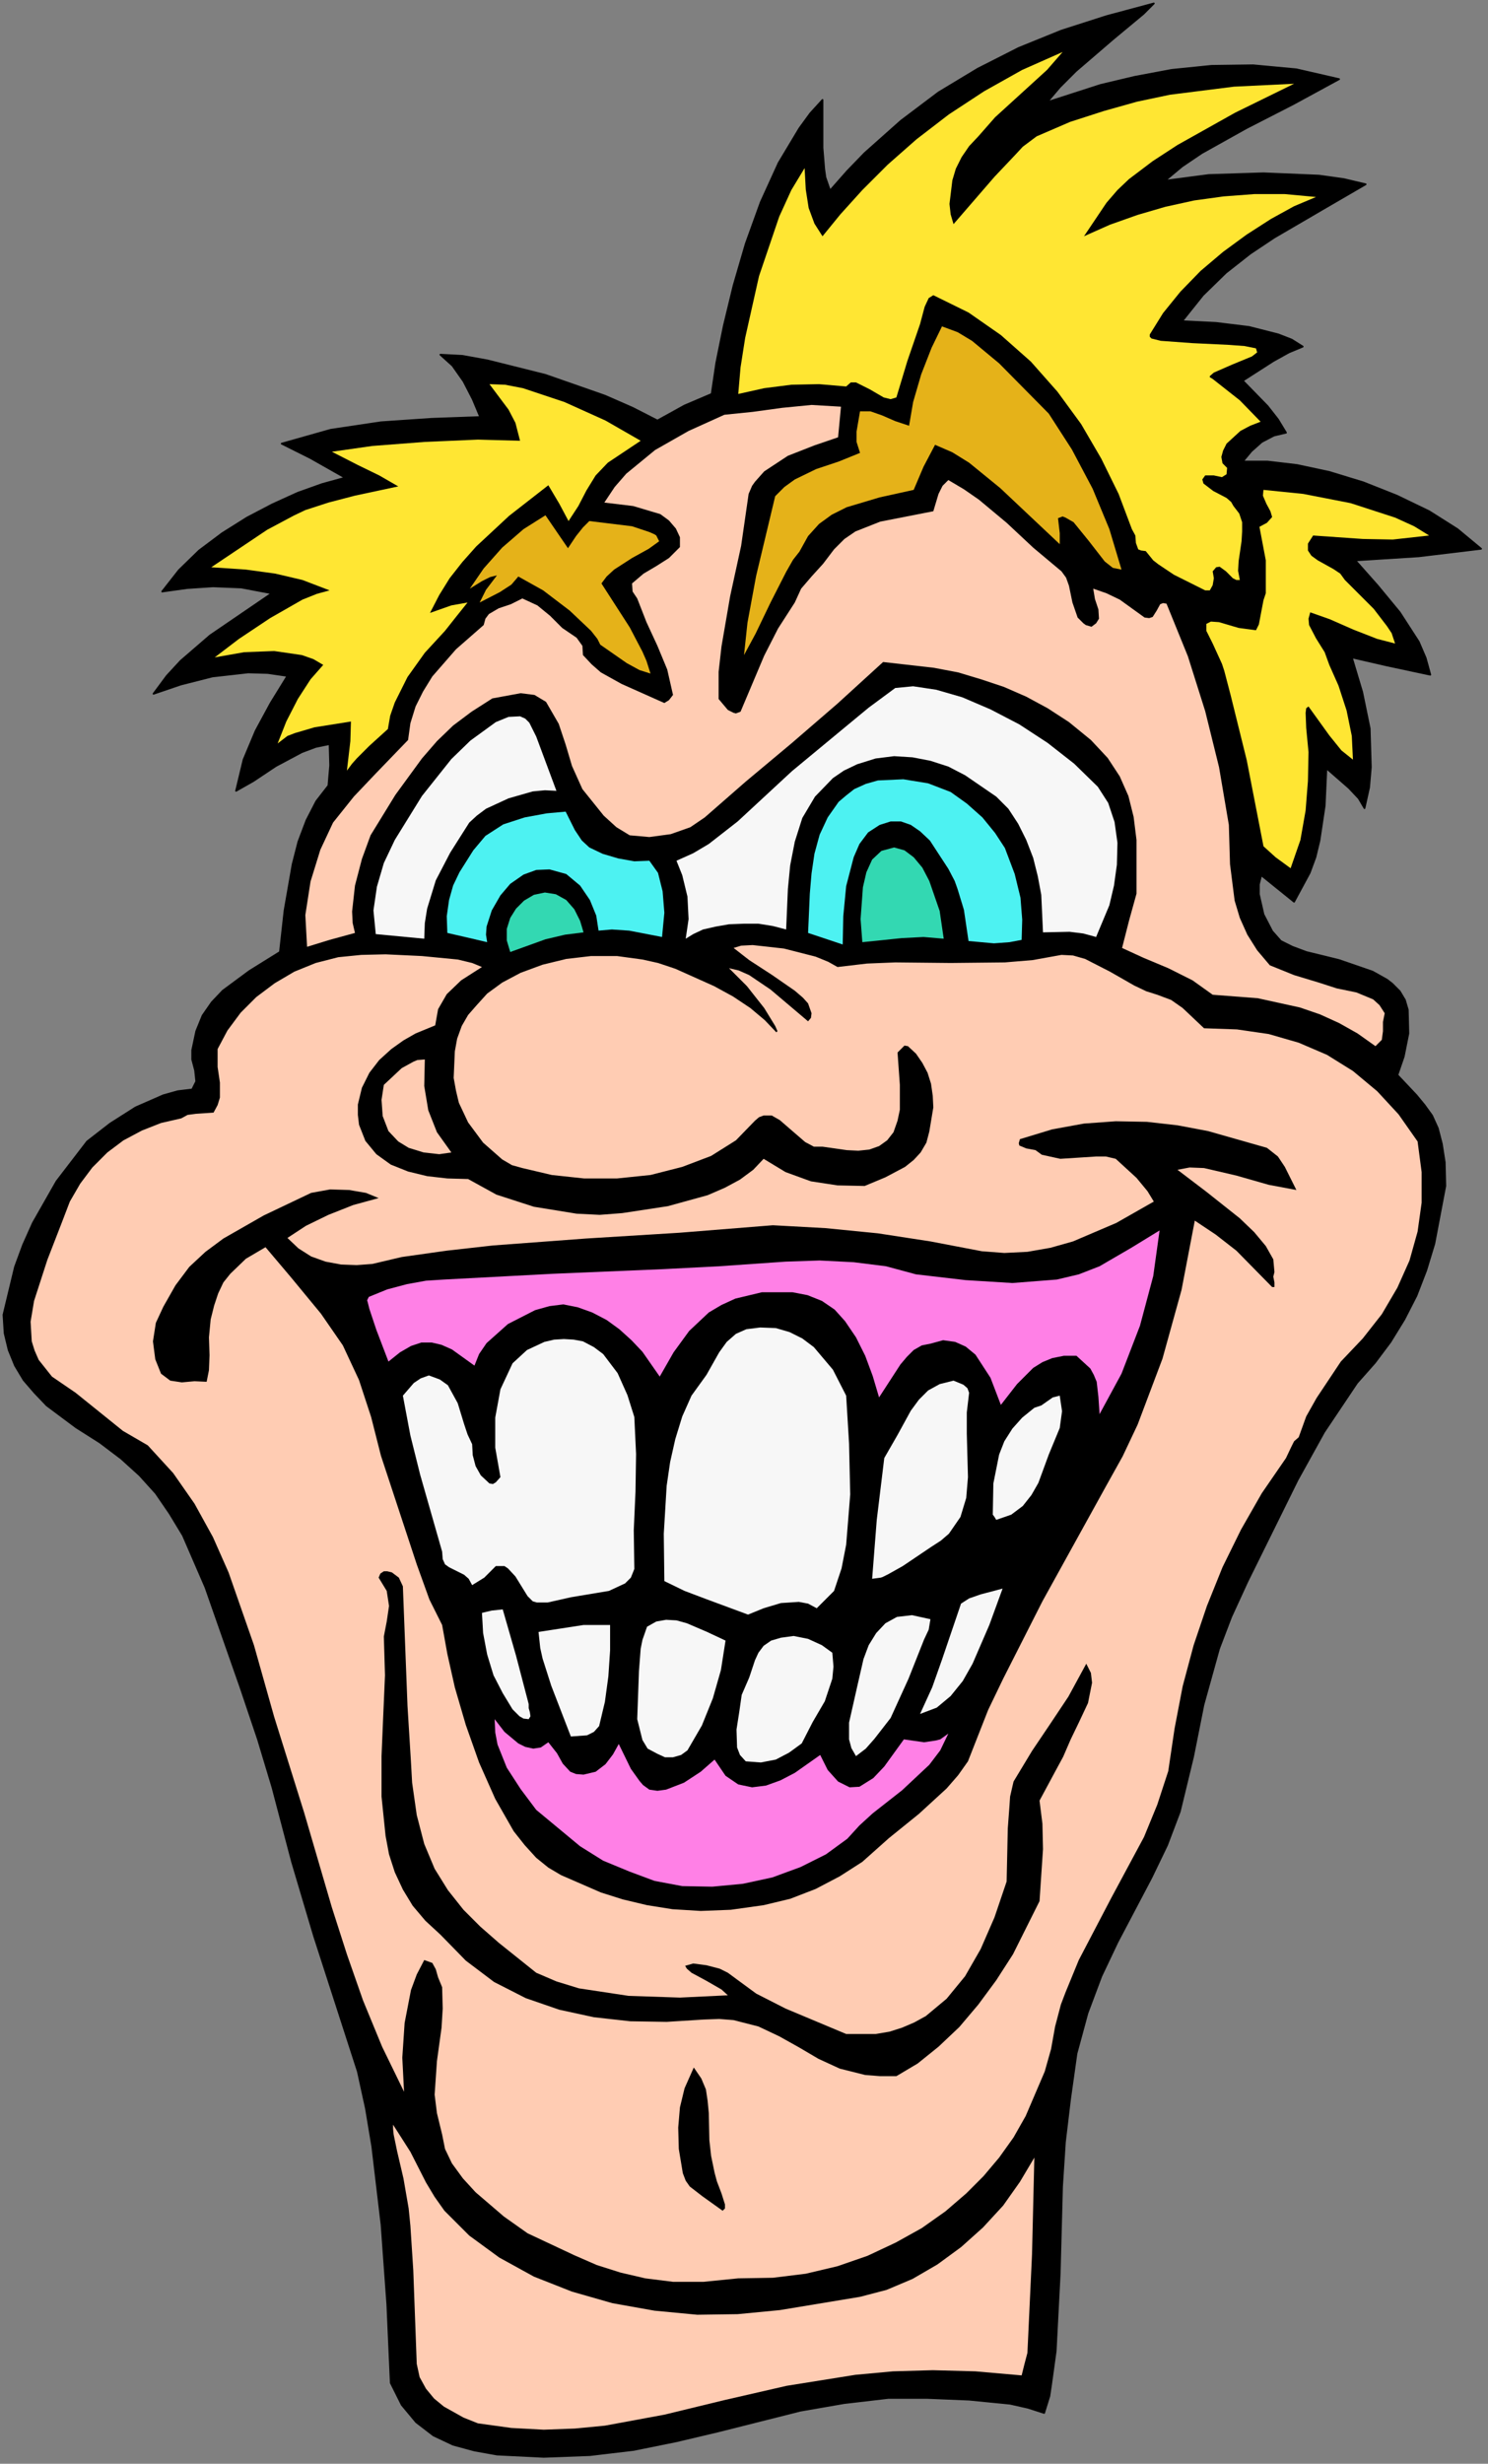 <?xml version="1.0" encoding="UTF-8" standalone="no"?>
<svg
   xmlns:dc="http://purl.org/dc/elements/1.1/"
   xmlns:cc="http://creativecommons.org/ns#"
   xmlns:rdf="http://www.w3.org/1999/02/22-rdf-syntax-ns#"
   xmlns:svg="http://www.w3.org/2000/svg"
   xmlns="http://www.w3.org/2000/svg"
   xmlns:sodipodi="http://sodipodi.sourceforge.net/DTD/sodipodi-0.dtd"
   xmlns:inkscape="http://www.inkscape.org/namespaces/inkscape"
   version="1.0"
   width="45.455mm"
   height="75.212mm"
   id="svg72"
   sodipodi:docname="CS002303.WMF">
  <rect width="100%" height="100%" fill="#808080" stroke="none"/>
  <sodipodi:namedview
     pagecolor="#ffffff"
     bordercolor="#666666"
     borderopacity="1"
     objecttolerance="10"
     gridtolerance="10"
     guidetolerance="10"
     inkscape:pageopacity="0"
     inkscape:pageshadow="2"
     inkscape:window-width="640"
     inkscape:window-height="480"
     id="namedview74" />
  <defs
     id="defs6">
    <clipPath
       clipPathUnits="userSpaceOnUse"
       id="clipWmfPath1">
      <path
         d="M 0,0 L 171.667,0 L 171.667,284.133 L 0,284.133 z"
         id="path2" />
    </clipPath>
    <pattern
       id="WMFhbasepattern"
       patternUnits="userSpaceOnUse"
       width="6"
       height="6"
       x="0"
       y="0" />
  </defs>
  <path
     style="fill:#000000;fill-rule:nonzero;fill-opacity:1;stroke:none;"
     clip-path="url(#clipWmfPath1)"
     d="  M 133.215,0.4   L 132.015,1.6   L 128.483,4.532   L 124.218,8.198   L 122.353,10.064   L 120.886,11.797   L 127.084,9.798   L 131.016,8.865   L 135.281,8.065   L 139.879,7.598   L 144.677,7.532   L 149.675,7.998   L 154.607,9.131   L 149.342,11.997   L 143.877,14.797   L 138.746,17.663   L 136.48,19.195   L 134.481,20.862   L 139.546,20.195   L 145.877,19.995   L 152.274,20.262   L 155.14,20.662   L 157.672,21.262   L 152.741,24.128   L 147.143,27.394   L 144.344,29.26   L 141.545,31.459   L 138.879,34.059   L 136.48,37.058   L 140.412,37.258   L 144.211,37.724   L 147.609,38.591   L 149.142,39.191   L 150.408,39.991   L 148.809,40.657   L 147.01,41.657   L 143.478,43.923   L 146.343,46.856   L 147.543,48.389   L 148.476,49.922   L 147.076,50.255   L 145.677,50.988   L 144.477,52.054   L 143.478,53.254   L 146.343,53.254   L 149.742,53.654   L 153.474,54.454   L 157.406,55.654   L 161.271,57.187   L 165.003,58.986   L 168.268,61.052   L 171,63.318   L 163.803,64.185   L 156.473,64.652   L 159.072,67.584   L 161.604,70.65   L 163.803,74.049   L 164.603,75.916   L 165.136,77.848   L 160.138,76.782   L 156.073,75.849   L 157.272,79.848   L 158.139,84.047   L 158.272,88.513   L 158.072,90.845   L 157.539,93.245   L 156.872,92.112   L 155.74,90.912   L 153.141,88.646   L 152.941,92.978   L 152.341,96.977   L 151.874,98.91   L 151.208,100.71   L 149.409,104.042   L 147.343,102.376   L 145.61,100.976   L 145.344,102.043   L 145.344,103.176   L 145.877,105.509   L 146.876,107.441   L 147.876,108.575   L 149.209,109.241   L 150.808,109.841   L 154.607,110.774   L 158.472,112.107   L 160.138,113.04   L 160.738,113.507   L 161.604,114.373   L 162.204,115.373   L 162.537,116.506   L 162.604,119.239   L 162.07,121.905   L 161.337,124.038   L 163.537,126.37   L 164.469,127.503   L 165.336,128.703   L 166.002,130.169   L 166.469,131.969   L 166.802,134.102   L 166.869,136.835   L 165.602,143.5   L 164.669,146.566   L 163.537,149.498   L 162.137,152.231   L 160.538,154.83   L 158.738,157.23   L 156.673,159.563   L 152.874,165.228   L 149.809,170.76   L 144.011,182.491   L 142.145,186.556   L 140.745,190.222   L 138.946,196.687   L 137.747,202.686   L 136.214,209.018   L 134.748,212.883   L 132.948,216.616   L 129.017,224.081   L 127.151,228.013   L 125.551,232.279   L 124.285,236.944   L 123.552,242.143   L 122.952,247.142   L 122.619,252.274   L 122.353,262.272   L 121.886,271.27   L 121.353,275.135   L 121.153,276.468   L 120.553,278.401   L 118.687,277.801   L 116.621,277.335   L 111.89,276.868   L 107.025,276.668   L 102.56,276.668   L 97.429,277.268   L 92.431,278.135   L 82.901,280.534   L 78.103,281.667   L 73.172,282.667   L 68.107,283.267   L 62.776,283.467   L 57.378,283.2   L 54.779,282.734   L 52.313,282.067   L 50.047,281.001   L 48.048,279.468   L 46.382,277.468   L 45.116,274.936   L 44.716,265.871   L 44.05,256.673   L 42.983,247.675   L 42.25,243.276   L 41.317,239.011   L 36.253,223.348   L 33.72,214.816   L 31.454,206.218   L 29.788,200.686   L 27.789,194.754   L 23.724,183.157   L 21.125,177.158   L 19.592,174.626   L 17.993,172.293   L 16.127,170.227   L 13.995,168.294   L 11.529,166.428   L 8.797,164.695   L 5.398,162.162   L 3.998,160.696   L 2.732,159.229   L 1.733,157.563   L 1,155.763   L 0.533,153.831   L 0.4,151.698   L 1.733,146.166   L 2.666,143.633   L 3.799,141.1   L 6.531,136.301   L 10.063,131.702   L 12.728,129.636   L 15.661,127.77   L 18.859,126.37   L 20.525,125.904   L 22.191,125.704   L 22.658,124.771   L 22.525,123.504   L 22.191,122.238   L 22.191,121.172   L 22.658,118.972   L 23.391,117.173   L 24.457,115.64   L 25.723,114.307   L 28.789,112.04   L 32.321,109.841   L 32.854,105.042   L 33.787,99.71   L 34.453,97.111   L 35.386,94.644   L 36.519,92.445   L 37.919,90.645   L 38.119,88.313   L 38.052,85.847   L 36.453,86.18   L 34.853,86.78   L 31.854,88.379   L 29.255,90.112   L 27.256,91.245   L 28.122,87.646   L 29.522,84.314   L 31.255,81.114   L 33.187,77.982   L 30.921,77.648   L 28.656,77.582   L 24.524,78.048   L 20.859,78.981   L 17.726,80.048   L 19.259,77.982   L 20.859,76.249   L 24.257,73.316   L 31.388,68.451   L 27.856,67.784   L 24.59,67.651   L 21.592,67.851   L 18.726,68.251   L 20.659,65.785   L 22.991,63.518   L 25.657,61.519   L 28.522,59.719   L 31.454,58.186   L 34.387,56.853   L 37.186,55.854   L 39.851,55.12   L 35.853,52.854   L 32.521,51.188   L 38.185,49.588   L 43.983,48.722   L 49.847,48.322   L 55.445,48.122   L 54.579,46.056   L 53.513,43.99   L 52.246,42.19   L 50.847,40.924   L 53.379,41.057   L 56.311,41.59   L 62.976,43.257   L 69.84,45.656   L 73.038,47.056   L 75.904,48.522   L 79.036,46.789   L 82.168,45.456   L 82.701,41.857   L 83.568,37.591   L 84.7,32.926   L 86.1,28.127   L 87.833,23.328   L 89.898,18.796   L 92.298,14.797   L 93.564,13.064   L 94.963,11.531   L 94.963,17.063   L 95.163,19.529   L 95.296,20.462   L 95.829,21.995   L 97.829,19.729   L 99.828,17.663   L 104.026,13.93   L 108.358,10.664   L 112.89,7.931   L 117.621,5.532   L 122.552,3.533   L 127.75,1.866   L 133.215,0.4  z "
     id="path8" />
  <path
     style="fill:none;stroke:#000000;stroke-width:0.2px;stroke-linecap:round;stroke-linejoin:round;stroke-miterlimit:4;stroke-dasharray:none;stroke-opacity:1;"
     clip-path="url(#clipWmfPath1)"
     d="  M 133.215,0.4   L 132.015,1.6   L 128.483,4.532   L 124.218,8.198   L 122.353,10.064   L 120.886,11.797   L 127.084,9.798   L 131.016,8.865   L 135.281,8.065   L 139.879,7.598   L 144.677,7.532   L 149.675,7.998   L 154.607,9.131   L 149.342,11.997   L 143.877,14.797   L 138.746,17.663   L 136.48,19.195   L 134.481,20.862   L 139.546,20.195   L 145.877,19.995   L 152.274,20.262   L 155.14,20.662   L 157.672,21.262   L 152.741,24.128   L 147.143,27.394   L 144.344,29.26   L 141.545,31.459   L 138.879,34.059   L 136.48,37.058   L 140.412,37.258   L 144.211,37.724   L 147.609,38.591   L 149.142,39.191   L 150.408,39.991   L 148.809,40.657   L 147.01,41.657   L 143.478,43.923   L 146.343,46.856   L 147.543,48.389   L 148.476,49.922   L 147.076,50.255   L 145.677,50.988   L 144.477,52.054   L 143.478,53.254   L 146.343,53.254   L 149.742,53.654   L 153.474,54.454   L 157.406,55.654   L 161.271,57.187   L 165.003,58.986   L 168.268,61.052   L 171,63.318   L 163.803,64.185   L 156.473,64.652   L 159.072,67.584   L 161.604,70.65   L 163.803,74.049   L 164.603,75.916   L 165.136,77.848   L 160.138,76.782   L 156.073,75.849   L 157.272,79.848   L 158.139,84.047   L 158.272,88.513   L 158.072,90.845   L 157.539,93.245   L 156.872,92.112   L 155.74,90.912   L 153.141,88.646   L 152.941,92.978   L 152.341,96.977   L 151.874,98.91   L 151.208,100.71   L 149.409,104.042   L 147.343,102.376   L 145.61,100.976   L 145.344,102.043   L 145.344,103.176   L 145.877,105.509   L 146.876,107.441   L 147.876,108.575   L 149.209,109.241   L 150.808,109.841   L 154.607,110.774   L 158.472,112.107   L 160.138,113.04   L 160.738,113.507   L 161.604,114.373   L 162.204,115.373   L 162.537,116.506   L 162.604,119.239   L 162.07,121.905   L 161.337,124.038   L 163.537,126.37   L 164.469,127.503   L 165.336,128.703   L 166.002,130.169   L 166.469,131.969   L 166.802,134.102   L 166.869,136.835   L 165.602,143.5   L 164.669,146.566   L 163.537,149.498   L 162.137,152.231   L 160.538,154.83   L 158.738,157.23   L 156.673,159.563   L 152.874,165.228   L 149.809,170.76   L 144.011,182.491   L 142.145,186.556   L 140.745,190.222   L 138.946,196.687   L 137.747,202.686   L 136.214,209.018   L 134.748,212.883   L 132.948,216.616   L 129.017,224.081   L 127.151,228.013   L 125.551,232.279   L 124.285,236.944   L 123.552,242.143   L 122.952,247.142   L 122.619,252.274   L 122.353,262.272   L 121.886,271.27   L 121.353,275.135   L 121.153,276.468   L 120.553,278.401   L 118.687,277.801   L 116.621,277.335   L 111.89,276.868   L 107.025,276.668   L 102.56,276.668   L 97.429,277.268   L 92.431,278.135   L 82.901,280.534   L 78.103,281.667   L 73.172,282.667   L 68.107,283.267   L 62.776,283.467   L 57.378,283.2   L 54.779,282.734   L 52.313,282.067   L 50.047,281.001   L 48.048,279.468   L 46.382,277.468   L 45.116,274.936   L 44.716,265.871   L 44.05,256.673   L 42.983,247.675   L 42.25,243.276   L 41.317,239.011   L 36.253,223.348   L 33.72,214.816   L 31.454,206.218   L 29.788,200.686   L 27.789,194.754   L 23.724,183.157   L 21.125,177.158   L 19.592,174.626   L 17.993,172.293   L 16.127,170.227   L 13.995,168.294   L 11.529,166.428   L 8.797,164.695   L 5.398,162.162   L 3.998,160.696   L 2.732,159.229   L 1.733,157.563   L 1,155.763   L 0.533,153.831   L 0.4,151.698   L 1.733,146.166   L 2.666,143.633   L 3.799,141.1   L 6.531,136.301   L 10.063,131.702   L 12.728,129.636   L 15.661,127.77   L 18.859,126.37   L 20.525,125.904   L 22.191,125.704   L 22.658,124.771   L 22.525,123.504   L 22.191,122.238   L 22.191,121.172   L 22.658,118.972   L 23.391,117.173   L 24.457,115.64   L 25.723,114.307   L 28.789,112.04   L 32.321,109.841   L 32.854,105.042   L 33.787,99.71   L 34.453,97.111   L 35.386,94.644   L 36.519,92.445   L 37.919,90.645   L 38.119,88.313   L 38.052,85.847   L 36.453,86.18   L 34.853,86.78   L 31.854,88.379   L 29.255,90.112   L 27.256,91.245   L 28.122,87.646   L 29.522,84.314   L 31.255,81.114   L 33.187,77.982   L 30.921,77.648   L 28.656,77.582   L 24.524,78.048   L 20.859,78.981   L 17.726,80.048   L 19.259,77.982   L 20.859,76.249   L 24.257,73.316   L 31.388,68.451   L 27.856,67.784   L 24.59,67.651   L 21.592,67.851   L 18.726,68.251   L 20.659,65.785   L 22.991,63.518   L 25.657,61.519   L 28.522,59.719   L 31.454,58.186   L 34.387,56.853   L 37.186,55.854   L 39.851,55.12   L 35.853,52.854   L 32.521,51.188   L 38.185,49.588   L 43.983,48.722   L 49.847,48.322   L 55.445,48.122   L 54.579,46.056   L 53.513,43.99   L 52.246,42.19   L 50.847,40.924   L 53.379,41.057   L 56.311,41.59   L 62.976,43.257   L 69.84,45.656   L 73.038,47.056   L 75.904,48.522   L 79.036,46.789   L 82.168,45.456   L 82.701,41.857   L 83.568,37.591   L 84.7,32.926   L 86.1,28.127   L 87.833,23.328   L 89.898,18.796   L 92.298,14.797   L 93.564,13.064   L 94.963,11.531   L 94.963,17.063   L 95.163,19.529   L 95.296,20.462   L 95.829,21.995   L 97.829,19.729   L 99.828,17.663   L 104.026,13.93   L 108.358,10.664   L 112.89,7.931   L 117.621,5.532   L 122.552,3.533   L 127.75,1.866   L 133.215,0.4  z "
     id="path10" />
  <path
     style="fill:#ffe633;fill-rule:nonzero;fill-opacity:1;stroke:none;"
     clip-path="url(#clipWmfPath1)"
     d="  M 112.956,15.73   L 111.89,16.863   L 111.024,18.129   L 110.357,19.462   L 109.957,20.795   L 109.624,23.528   L 109.757,24.728   L 110.091,25.861   L 114.822,20.395   L 117.221,17.862   L 118.087,16.929   L 119.687,15.73   L 123.552,14.063   L 127.484,12.797   L 131.282,11.731   L 135.081,10.931   L 142.478,9.998   L 149.409,9.664   L 142.611,12.997   L 135.947,16.729   L 133.082,18.596   L 130.349,20.662   L 129.017,21.928   L 127.75,23.395   L 125.151,27.26   L 128.15,25.927   L 131.349,24.794   L 134.548,23.861   L 137.88,23.128   L 141.278,22.661   L 144.81,22.395   L 148.342,22.395   L 151.941,22.728   L 149.409,23.794   L 146.743,25.261   L 143.944,27.06   L 141.212,29.06   L 138.613,31.259   L 136.28,33.659   L 134.281,36.125   L 132.748,38.591   L 132.748,38.858   L 132.948,39.058   L 134.015,39.324   L 137.68,39.591   L 141.878,39.791   L 143.678,39.924   L 145.01,40.191   L 145.144,40.657   L 144.544,41.124   L 142.278,42.057   L 140.146,42.99   L 139.679,43.39   L 139.679,43.523   L 140.012,43.723   L 143.144,46.189   L 145.543,48.655   L 144.344,49.122   L 143.211,49.722   L 141.612,51.188   L 141.212,51.988   L 141.012,52.721   L 141.145,53.454   L 141.678,53.987   L 141.612,54.72   L 141.079,55.054   L 140.146,54.854   L 139.146,54.854   L 138.813,55.32   L 138.946,55.787   L 140.079,56.653   L 141.612,57.453   L 142.145,57.92   L 142.411,58.386   L 143.078,59.253   L 143.411,60.253   L 143.411,61.319   L 143.344,62.452   L 143.011,64.718   L 142.945,65.851   L 143.144,66.918   L 142.745,66.918   L 142.345,66.718   L 141.545,65.918   L 140.812,65.385   L 140.412,65.451   L 140.012,65.918   L 140.146,66.718   L 140.012,67.517   L 139.679,68.117   L 139.146,68.117   L 135.547,66.318   L 133.748,65.118   L 133.148,64.652   L 132.282,63.585   L 131.749,63.518   L 131.416,63.385   L 131.149,62.652   L 131.082,61.786   L 130.683,61.052   L 129.15,56.987   L 127.151,52.921   L 124.818,48.922   L 122.086,45.189   L 119.02,41.724   L 115.555,38.658   L 111.823,36.058   L 107.758,34.059   L 107.225,34.392   L 106.759,35.392   L 106.225,37.391   L 104.759,41.657   L 103.493,45.856   L 102.827,46.056   L 102.027,45.856   L 100.428,44.923   L 98.828,44.123   L 98.229,44.123   L 97.695,44.59   L 94.563,44.323   L 91.365,44.39   L 88.232,44.789   L 85.234,45.456   L 85.5,42.39   L 86.033,38.991   L 87.633,31.859   L 89.965,24.994   L 91.365,21.928   L 92.897,19.395   L 93.031,21.862   L 93.364,23.994   L 94.03,25.794   L 94.963,27.26   L 97.029,24.728   L 99.561,21.928   L 102.494,18.996   L 105.826,16.063   L 109.557,13.197   L 113.623,10.531   L 118.021,8.065   L 122.686,5.999   L 120.886,8.065   L 117.888,10.797   L 114.889,13.53   L 112.956,15.73  z "
     id="path12" />
  <path
     style="fill:#e5b219;fill-rule:nonzero;fill-opacity:1;stroke:none;"
     clip-path="url(#clipWmfPath1)"
     d="  M 121.086,47.722   L 123.752,51.855   L 126.151,56.387   L 128.084,61.052   L 129.483,65.718   L 128.483,65.518   L 127.55,64.785   L 125.685,62.385   L 123.952,60.253   L 123.019,59.719   L 122.686,59.586   L 122.153,59.786   L 122.353,61.519   L 122.353,62.785   L 118.954,59.586   L 115.489,56.32   L 111.89,53.387   L 109.957,52.188   L 107.958,51.321   L 106.625,53.854   L 105.492,56.52   L 101.561,57.387   L 97.762,58.52   L 96.029,59.386   L 94.563,60.452   L 93.297,61.852   L 92.298,63.652   L 91.564,64.585   L 90.765,65.985   L 88.965,69.517   L 87.233,73.116   L 85.9,75.582   L 86.3,71.85   L 87.299,66.451   L 89.499,57.253   L 90.565,56.187   L 91.764,55.32   L 94.23,54.121   L 96.829,53.254   L 99.295,52.254   L 98.895,50.988   L 98.895,49.788   L 99.295,47.456   L 100.494,47.456   L 101.827,47.922   L 103.36,48.589   L 104.959,49.122   L 105.426,46.389   L 106.359,43.19   L 107.558,40.124   L 108.758,37.658   L 110.557,38.324   L 112.223,39.324   L 115.355,41.923   L 121.086,47.722  z "
     id="path14" />
  <path
     style="fill:#ffe633;fill-rule:nonzero;fill-opacity:1;stroke:none;"
     clip-path="url(#clipWmfPath1)"
     d="  M 73.971,50.855   L 70.173,53.387   L 68.773,54.854   L 67.707,56.587   L 66.774,58.386   L 65.641,60.119   L 64.575,58.12   L 63.309,55.987   L 58.777,59.519   L 54.979,63.052   L 53.379,64.851   L 51.913,66.718   L 50.714,68.651   L 49.647,70.717   L 52.113,69.85   L 53.979,69.517   L 52.646,71.183   L 51.38,72.783   L 49.048,75.316   L 47.048,78.115   L 45.582,81.048   L 45.049,82.581   L 44.783,84.114   L 42.65,86.046   L 41.184,87.513   L 40.651,88.113   L 40.051,88.912   L 40.451,85.513   L 40.518,83.247   L 36.319,83.914   L 34.053,84.58   L 33.187,84.913   L 32.054,85.78   L 33.054,83.247   L 34.387,80.648   L 35.853,78.382   L 37.319,76.715   L 36.186,76.049   L 34.853,75.582   L 31.654,75.116   L 28.189,75.249   L 24.79,75.849   L 27.589,73.716   L 31.188,71.317   L 34.92,69.184   L 36.586,68.517   L 38.052,68.117   L 34.92,66.918   L 31.788,66.184   L 28.389,65.718   L 24.391,65.451   L 30.855,61.119   L 33.987,59.453   L 35.253,58.853   L 37.919,57.986   L 40.984,57.187   L 45.982,56.12   L 43.783,54.854   L 41.317,53.654   L 38.318,52.121   L 42.983,51.455   L 49.048,50.988   L 55.179,50.721   L 60.043,50.855   L 59.51,48.789   L 58.711,47.256   L 56.511,44.323   L 58.311,44.39   L 60.377,44.789   L 65.175,46.389   L 69.906,48.522   L 73.971,50.855  z "
     id="path16" />
  <path
     style="fill:#ffccb3;fill-rule:nonzero;fill-opacity:1;stroke:none;"
     clip-path="url(#clipWmfPath1)"
     d="  M 97.096,46.922   L 96.762,50.455   L 94.03,51.388   L 90.965,52.588   L 88.232,54.387   L 87.166,55.587   L 86.833,56.054   L 86.433,56.987   L 85.567,62.985   L 84.301,68.784   L 83.301,74.583   L 82.968,77.515   L 82.968,80.648   L 84.034,81.914   L 84.7,82.247   L 84.967,82.314   L 85.5,82.114   L 88.232,75.649   L 89.832,72.516   L 91.764,69.517   L 92.497,67.917   L 93.697,66.518   L 95.03,65.051   L 96.296,63.385   L 97.495,62.185   L 98.762,61.319   L 101.627,60.186   L 107.758,58.986   L 108.358,56.987   L 108.824,56.054   L 109.491,55.387   L 111.29,56.453   L 113.023,57.653   L 116.222,60.319   L 119.287,63.185   L 122.552,65.918   L 123.086,66.651   L 123.419,67.584   L 123.819,69.517   L 124.418,71.25   L 125.085,71.916   L 125.351,72.116   L 126.018,72.316   L 126.551,71.916   L 126.884,71.383   L 126.817,70.317   L 126.418,69.117   L 126.218,67.917   L 127.75,68.451   L 129.283,69.184   L 132.149,71.25   L 132.682,71.317   L 133.082,71.183   L 133.548,70.45   L 133.948,69.717   L 134.281,69.584   L 134.681,69.65   L 137.147,75.716   L 139.146,82.047   L 140.745,88.513   L 141.878,95.178   L 142.012,99.71   L 142.545,103.909   L 143.144,105.908   L 144.011,107.841   L 145.144,109.641   L 146.61,111.374   L 149.409,112.507   L 152.274,113.373   L 154.34,114.04   L 156.606,114.506   L 158.538,115.306   L 159.272,115.973   L 159.871,116.906   L 159.671,117.906   L 159.671,118.972   L 159.538,119.972   L 158.805,120.705   L 156.739,119.239   L 154.607,118.039   L 152.407,117.039   L 150.075,116.239   L 145.21,115.173   L 140.012,114.773   L 137.68,113.107   L 134.881,111.707   L 132.015,110.507   L 129.55,109.374   L 130.349,106.242   L 131.216,103.109   L 131.216,96.911   L 130.883,94.245   L 130.283,91.845   L 129.283,89.579   L 127.884,87.446   L 125.951,85.38   L 123.419,83.314   L 120.953,81.714   L 118.487,80.381   L 115.888,79.248   L 113.289,78.382   L 110.624,77.582   L 107.825,77.049   L 101.96,76.382   L 96.696,81.181   L 91.365,85.78   L 86.1,90.179   L 81.368,94.311   L 79.702,95.444   L 77.437,96.244   L 74.971,96.577   L 72.705,96.377   L 71.172,95.444   L 69.706,94.111   L 67.241,91.045   L 66.041,88.379   L 65.308,85.913   L 64.508,83.514   L 63.042,80.981   L 61.709,80.181   L 60.11,79.981   L 56.845,80.581   L 54.446,82.114   L 52.313,83.714   L 50.447,85.513   L 48.714,87.513   L 45.649,91.712   L 42.783,96.377   L 41.784,99.11   L 40.984,102.176   L 40.651,105.175   L 40.718,106.508   L 40.984,107.641   L 38.052,108.441   L 35.453,109.241   L 35.253,105.575   L 35.853,101.709   L 36.986,98.044   L 38.452,94.911   L 40.851,91.912   L 43.383,89.246   L 47.115,85.38   L 47.382,83.447   L 47.981,81.514   L 48.848,79.781   L 49.914,78.048   L 52.646,74.916   L 55.845,72.116   L 56.045,71.383   L 56.445,70.85   L 57.578,70.184   L 58.977,69.717   L 60.31,69.05   L 62.043,69.85   L 63.509,71.05   L 64.908,72.45   L 66.574,73.583   L 67.241,74.516   L 67.307,75.582   L 68.307,76.649   L 69.373,77.582   L 71.772,78.915   L 76.704,81.114   L 77.237,80.781   L 77.703,80.181   L 77.037,77.249   L 75.904,74.516   L 74.638,71.783   L 73.571,69.05   L 73.038,68.251   L 72.972,67.318   L 74.304,66.184   L 75.771,65.318   L 77.237,64.385   L 78.503,63.119   L 78.503,61.985   L 78.036,60.986   L 77.237,60.053   L 76.237,59.319   L 73.105,58.386   L 69.773,57.986   L 70.972,56.187   L 72.305,54.654   L 75.637,51.921   L 79.502,49.722   L 83.634,47.855   L 86.9,47.522   L 90.298,47.056   L 93.697,46.722   L 97.096,46.922  z "
     id="path18" />
  <path
     style="fill:#ffe633;fill-rule:nonzero;fill-opacity:1;stroke:none;"
     clip-path="url(#clipWmfPath1)"
     d="  M 165.003,61.786   L 160.804,62.252   L 157.339,62.185   L 151.608,61.786   L 151.008,62.719   L 151.008,63.518   L 151.408,64.118   L 152.141,64.652   L 153.94,65.651   L 154.74,66.184   L 155.273,66.918   L 158.605,70.25   L 160.138,72.25   L 160.671,73.05   L 161.071,74.249   L 159.005,73.716   L 156.273,72.65   L 153.54,71.45   L 151.275,70.65   L 151.075,71.383   L 151.141,72.116   L 151.941,73.649   L 152.941,75.249   L 153.474,76.715   L 154.54,79.115   L 155.473,81.981   L 156.073,84.913   L 156.206,87.646   L 154.873,86.58   L 153.474,84.847   L 151.075,81.514   L 150.808,81.714   L 150.741,82.247   L 150.808,83.98   L 151.075,86.78   L 151.008,90.112   L 150.741,93.511   L 150.142,96.911   L 149.009,100.177   L 147.276,98.91   L 145.877,97.644   L 143.944,87.713   L 142.078,80.181   L 141.345,77.382   L 141.079,76.582   L 140.012,74.249   L 139.279,72.783   L 139.279,71.983   L 139.812,71.717   L 140.745,71.783   L 143.011,72.45   L 145.01,72.716   L 145.344,72.05   L 145.61,70.65   L 145.877,69.25   L 146.143,68.451   L 146.143,64.652   L 145.41,60.786   L 146.277,60.319   L 146.876,59.653   L 146.676,58.986   L 146.21,58.12   L 145.81,57.187   L 145.877,56.52   L 150.475,56.987   L 155.939,58.053   L 161.071,59.719   L 163.27,60.719   L 165.003,61.786  z "
     id="path20" />
  <path
     style="fill:#e5b219;fill-rule:nonzero;fill-opacity:1;stroke:none;"
     clip-path="url(#clipWmfPath1)"
     d="  M 65.575,63.252   L 66.508,61.852   L 67.307,60.852   L 68.04,60.119   L 72.972,60.719   L 74.971,61.386   L 75.571,61.652   L 75.771,61.786   L 76.104,62.452   L 74.904,63.318   L 72.972,64.385   L 70.906,65.718   L 70.039,66.518   L 69.44,67.318   L 72.705,72.383   L 74.171,75.182   L 74.638,76.249   L 75.104,77.715   L 73.838,77.315   L 72.372,76.515   L 69.306,74.383   L 68.973,73.716   L 68.24,72.783   L 65.774,70.45   L 62.709,68.117   L 59.843,66.518   L 59.044,67.451   L 57.711,68.317   L 55.379,69.517   L 56.112,68.051   L 57.378,66.384   L 56.578,66.584   L 55.645,67.051   L 54.246,67.917   L 55.845,65.585   L 57.977,63.185   L 60.443,61.052   L 62.976,59.453   L 65.575,63.252  z "
     id="path22" />
  <path
     style="fill:#f7f7f7;fill-rule:nonzero;fill-opacity:1;stroke:none;"
     clip-path="url(#clipWmfPath1)"
     d="  M 126.751,90.779   L 127.95,92.645   L 128.683,94.844   L 129.017,97.244   L 128.95,99.777   L 128.617,102.176   L 128.084,104.442   L 126.551,108.108   L 125.085,107.708   L 123.485,107.508   L 120.42,107.575   L 120.22,103.242   L 119.82,101.11   L 119.287,98.977   L 118.487,96.911   L 117.554,95.044   L 116.421,93.311   L 115.022,91.912   L 111.423,89.446   L 109.491,88.446   L 107.425,87.779   L 105.359,87.38   L 103.227,87.246   L 101.094,87.513   L 98.962,88.179   L 97.429,88.912   L 96.163,89.779   L 94.097,91.912   L 92.631,94.378   L 91.764,97.111   L 91.231,99.843   L 90.965,102.576   L 90.765,107.242   L 89.232,106.842   L 87.566,106.575   L 85.9,106.575   L 84.167,106.642   L 82.635,106.908   L 81.168,107.242   L 80.036,107.775   L 79.169,108.308   L 79.502,106.042   L 79.369,103.442   L 78.769,100.976   L 78.103,99.31   L 80.036,98.444   L 81.835,97.377   L 85.167,94.778   L 91.431,88.979   L 97.229,84.18   L 100.294,81.648   L 103.36,79.381   L 105.426,79.181   L 108.091,79.581   L 111.09,80.448   L 114.356,81.847   L 117.688,83.58   L 120.953,85.713   L 124.019,88.113   L 126.751,90.779  z "
     id="path24" />
  <path
     style="fill:#f7f7f7;fill-rule:nonzero;fill-opacity:1;stroke:none;"
     clip-path="url(#clipWmfPath1)"
     d="  M 61.909,84.98   L 64.242,91.245   L 62.909,91.179   L 61.509,91.312   L 58.711,92.112   L 56.112,93.311   L 55.045,94.111   L 54.179,94.911   L 51.98,98.377   L 50.314,101.576   L 49.314,104.842   L 49.048,106.508   L 48.981,108.308   L 43.383,107.775   L 43.117,105.042   L 43.516,102.309   L 44.316,99.577   L 45.582,96.911   L 48.714,91.845   L 52.113,87.579   L 54.312,85.447   L 57.244,83.314   L 58.711,82.714   L 60.043,82.647   L 60.643,82.914   L 61.11,83.38   L 61.909,84.98  z "
     id="path26" />
  <path
     style="fill:#4df2f2;fill-rule:nonzero;fill-opacity:1;stroke:none;"
     clip-path="url(#clipWmfPath1)"
     d="  M 109.757,91.379   L 111.623,92.712   L 113.423,94.311   L 114.889,96.111   L 116.022,97.844   L 117.155,100.843   L 117.821,103.576   L 118.021,106.108   L 117.954,108.441   L 116.555,108.708   L 114.755,108.841   L 111.823,108.575   L 111.29,104.975   L 110.557,102.576   L 110.224,101.643   L 109.491,100.243   L 107.358,96.977   L 106.225,95.911   L 105.159,95.178   L 104.026,94.778   L 102.827,94.778   L 101.561,95.178   L 100.228,96.044   L 99.228,97.377   L 98.562,98.91   L 97.695,102.243   L 97.362,105.709   L 97.296,108.974   L 93.297,107.641   L 93.497,103.109   L 93.697,100.776   L 94.03,98.51   L 94.63,96.311   L 95.563,94.311   L 96.829,92.512   L 97.695,91.778   L 98.628,91.045   L 99.961,90.445   L 101.361,90.046   L 104.293,89.912   L 107.158,90.379   L 109.757,91.379  z "
     id="path28" />
  <path
     style="fill:#4df2f2;fill-rule:nonzero;fill-opacity:1;stroke:none;"
     clip-path="url(#clipWmfPath1)"
     d="  M 65.308,93.645   L 66.374,95.778   L 67.174,96.977   L 68.04,97.777   L 69.573,98.51   L 71.372,99.043   L 73.238,99.377   L 74.971,99.31   L 75.971,100.71   L 76.504,102.843   L 76.704,105.309   L 76.437,108.108   L 72.638,107.375   L 70.639,107.242   L 69.107,107.375   L 68.84,105.642   L 68.107,103.842   L 66.974,102.176   L 65.375,100.843   L 63.442,100.31   L 61.909,100.376   L 60.443,100.91   L 58.91,101.976   L 57.778,103.309   L 56.778,105.042   L 56.178,106.908   L 56.112,107.841   L 56.245,108.708   L 53.979,108.175   L 51.647,107.641   L 51.58,105.709   L 51.847,103.842   L 52.313,102.176   L 53.046,100.643   L 54.645,98.11   L 56.045,96.444   L 58.111,95.111   L 60.576,94.311   L 63.109,93.845   L 65.308,93.645  z "
     id="path30" />
  <path
     style="fill:#33d8b2;fill-rule:nonzero;fill-opacity:1;stroke:none;"
     clip-path="url(#clipWmfPath1)"
     d="  M 103.227,97.777   L 104.426,98.11   L 105.492,98.91   L 106.492,100.11   L 107.292,101.643   L 108.491,105.109   L 108.958,108.308   L 106.625,108.108   L 104.093,108.241   L 99.561,108.708   L 99.361,106.042   L 99.628,102.376   L 100.028,100.643   L 100.694,99.177   L 101.76,98.177   L 103.227,97.777  z "
     id="path32" />
  <path
     style="fill:#33d8b2;fill-rule:nonzero;fill-opacity:1;stroke:none;"
     clip-path="url(#clipWmfPath1)"
     d="  M 67.374,107.575   L 65.241,107.841   L 62.976,108.375   L 58.91,109.841   L 58.511,108.508   L 58.511,107.175   L 58.91,105.908   L 59.577,104.842   L 60.51,103.909   L 61.643,103.242   L 62.909,102.976   L 64.175,103.176   L 65.375,103.842   L 66.308,104.909   L 66.974,106.242   L 67.374,107.575  z "
     id="path34" />
  <path
     style="fill:#ffccb3;fill-rule:nonzero;fill-opacity:1;stroke:none;"
     clip-path="url(#clipWmfPath1)"
     d="  M 55.645,111.574   L 53.246,113.107   L 51.58,114.706   L 50.58,116.439   L 50.247,118.306   L 47.981,119.239   L 46.582,120.039   L 45.182,121.038   L 43.783,122.305   L 42.65,123.771   L 41.784,125.504   L 41.317,127.437   L 41.317,128.636   L 41.451,129.77   L 42.184,131.636   L 43.45,133.169   L 45.116,134.368   L 47.115,135.168   L 49.314,135.702   L 51.647,135.968   L 54.046,136.035   L 57.311,137.834   L 61.643,139.234   L 66.574,140.034   L 69.24,140.167   L 71.839,139.967   L 77.103,139.167   L 81.702,137.901   L 83.701,137.035   L 85.434,136.101   L 86.966,134.968   L 88.166,133.702   L 90.698,135.235   L 93.63,136.301   L 96.696,136.768   L 99.828,136.835   L 102.227,135.835   L 104.493,134.635   L 105.492,133.835   L 106.292,132.969   L 106.958,131.836   L 107.292,130.569   L 107.758,127.77   L 107.692,126.437   L 107.492,125.037   L 107.092,123.771   L 106.492,122.638   L 105.759,121.571   L 104.826,120.705   L 104.426,120.638   L 104.16,120.905   L 103.626,121.438   L 103.893,125.171   L 103.893,127.237   L 103.893,128.037   L 103.626,129.303   L 103.16,130.636   L 102.427,131.569   L 101.494,132.236   L 100.361,132.636   L 99.095,132.769   L 97.762,132.702   L 94.963,132.302   L 93.964,132.302   L 92.964,131.769   L 91.031,130.103   L 90.032,129.236   L 89.099,128.703   L 88.166,128.703   L 87.633,128.903   L 87.166,129.303   L 84.967,131.569   L 82.101,133.369   L 78.769,134.635   L 75.104,135.568   L 71.239,135.968   L 67.44,135.968   L 63.709,135.568   L 60.31,134.768   L 59.11,134.435   L 57.977,133.769   L 55.778,131.836   L 54.046,129.503   L 52.979,127.237   L 52.646,125.837   L 52.38,124.371   L 52.513,121.305   L 52.78,119.839   L 53.313,118.372   L 54.046,117.106   L 54.979,116.039   L 56.245,114.64   L 57.977,113.373   L 60.11,112.24   L 62.642,111.307   L 65.375,110.641   L 68.24,110.307   L 71.239,110.307   L 74.171,110.707   L 75.971,111.107   L 77.97,111.774   L 82.435,113.773   L 84.634,114.973   L 86.633,116.306   L 88.299,117.706   L 89.632,119.105   L 89.765,118.972   L 89.499,118.372   L 88.232,116.306   L 86.233,113.773   L 84.167,111.707   L 85.3,111.974   L 86.5,112.507   L 88.965,114.173   L 93.297,117.839   L 93.63,117.439   L 93.697,116.906   L 93.297,115.773   L 92.697,115.106   L 91.764,114.307   L 89.165,112.507   L 86.5,110.774   L 84.7,109.374   L 85.567,109.108   L 86.9,109.041   L 90.498,109.441   L 94.163,110.374   L 95.63,110.974   L 96.696,111.574   L 100.094,111.174   L 103.36,111.041   L 109.757,111.107   L 116.022,111.041   L 119.22,110.774   L 122.552,110.174   L 123.885,110.241   L 125.285,110.641   L 128.15,112.107   L 130.949,113.707   L 132.349,114.373   L 133.615,114.773   L 135.214,115.373   L 136.547,116.306   L 139.013,118.639   L 142.811,118.772   L 146.476,119.305   L 149.942,120.305   L 153.207,121.705   L 156.206,123.571   L 159.005,125.904   L 161.471,128.57   L 163.67,131.702   L 164.136,135.235   L 164.136,138.767   L 163.67,142.1   L 162.737,145.433   L 161.337,148.565   L 159.538,151.631   L 157.339,154.43   L 154.807,157.096   L 152.008,161.296   L 150.808,163.428   L 149.942,165.828   L 149.409,166.294   L 149.075,166.961   L 148.476,168.227   L 145.677,172.293   L 143.278,176.492   L 141.145,180.824   L 139.346,185.29   L 137.813,189.822   L 136.547,194.554   L 135.614,199.42   L 134.881,204.352   L 133.615,208.218   L 132.082,211.95   L 128.284,219.015   L 124.552,226.147   L 123.019,229.879   L 122.486,231.279   L 121.819,233.812   L 121.353,236.411   L 120.62,239.011   L 118.421,244.143   L 117.021,246.609   L 115.355,248.942   L 113.556,251.074   L 111.557,253.074   L 109.158,255.14   L 106.425,257.073   L 103.427,258.739   L 100.161,260.272   L 96.696,261.472   L 93.031,262.338   L 89.232,262.805   L 85.234,262.872   L 81.235,263.272   L 77.703,263.272   L 74.504,262.872   L 71.639,262.205   L 68.907,261.339   L 66.308,260.206   L 60.91,257.673   L 58.177,255.74   L 54.912,252.941   L 53.446,251.341   L 52.18,249.608   L 51.38,247.942   L 51.047,246.276   L 50.447,243.809   L 50.181,241.677   L 50.447,237.811   L 50.98,233.945   L 51.113,231.746   L 51.047,229.28   L 50.58,228.146   L 50.314,227.213   L 49.914,226.48   L 48.981,226.147   L 48.115,227.813   L 47.448,229.613   L 46.715,233.412   L 46.449,237.411   L 46.649,241.343   L 44.116,236.145   L 41.917,230.813   L 40.051,225.48   L 38.318,220.082   L 35.12,209.151   L 31.654,198.087   L 29.322,189.822   L 26.39,181.424   L 24.59,177.358   L 22.458,173.493   L 19.992,169.96   L 17.06,166.761   L 14.194,165.095   L 11.462,162.895   L 8.73,160.696   L 5.998,158.829   L 4.465,156.897   L 3.998,155.83   L 3.665,154.764   L 3.532,152.498   L 3.932,150.098   L 5.465,145.366   L 7.197,140.9   L 8.064,138.634   L 9.263,136.568   L 10.663,134.702   L 12.395,132.969   L 14.261,131.569   L 16.394,130.436   L 18.593,129.57   L 20.925,129.036   L 21.658,128.636   L 22.658,128.503   L 24.657,128.37   L 25.124,127.503   L 25.39,126.637   L 25.39,124.904   L 25.124,123.104   L 25.124,121.038   L 26.256,118.905   L 27.789,116.839   L 29.589,115.04   L 31.721,113.44   L 33.987,112.107   L 36.453,111.107   L 39.052,110.441   L 41.717,110.174   L 44.516,110.108   L 48.714,110.307   L 52.846,110.707   L 54.512,111.107   L 55.645,111.574  z "
     id="path36" />
  <path
     style="fill:#ffccb3;fill-rule:nonzero;fill-opacity:1;stroke:none;"
     clip-path="url(#clipWmfPath1)"
     d="  M 49.048,122.238   L 48.981,125.304   L 49.447,128.103   L 50.447,130.636   L 52.113,132.969   L 50.714,133.169   L 48.914,132.969   L 47.182,132.436   L 45.982,131.702   L 44.849,130.503   L 44.183,128.77   L 44.05,126.904   L 44.316,125.171   L 46.382,123.238   L 47.715,122.505   L 48.181,122.305   L 49.048,122.238  z "
     id="path38" />
  <path
     style="fill:#000000;fill-rule:nonzero;fill-opacity:1;stroke:none;"
     clip-path="url(#clipWmfPath1)"
     d="  M 146.277,132.436   L 147.543,133.435   L 148.342,134.635   L 149.675,137.301   L 146.476,136.701   L 142.745,135.635   L 139.013,134.768   L 137.347,134.702   L 135.947,134.968   L 139.279,137.501   L 143.144,140.567   L 144.81,142.167   L 146.143,143.766   L 147.01,145.299   L 147.143,146.766   L 147.01,147.299   L 147.143,147.965   L 147.143,148.499   L 146.876,148.499   L 142.745,144.299   L 140.346,142.433   L 137.946,140.834   L 136.414,148.832   L 134.215,156.763   L 131.349,164.361   L 129.616,168.027   L 127.684,171.493   L 120.353,184.757   L 115.822,193.688   L 114.089,197.287   L 111.757,203.219   L 110.624,204.819   L 109.291,206.352   L 106.092,209.284   L 102.627,212.084   L 99.561,214.816   L 96.962,216.483   L 94.163,217.949   L 91.231,219.082   L 88.166,219.815   L 84.367,220.348   L 80.902,220.482   L 77.637,220.282   L 74.704,219.815   L 71.905,219.149   L 69.373,218.349   L 64.775,216.349   L 63.309,215.483   L 61.909,214.35   L 60.576,212.883   L 59.31,211.284   L 57.178,207.551   L 55.312,203.352   L 53.779,199.02   L 52.513,194.688   L 51.647,190.822   L 51.047,187.489   L 49.581,184.557   L 48.115,180.491   L 43.983,167.961   L 42.85,163.495   L 41.451,159.229   L 39.585,155.23   L 37.052,151.564   L 33.587,147.365   L 30.655,143.9   L 28.389,145.233   L 26.59,146.966   L 25.79,147.965   L 25.19,149.232   L 24.724,150.631   L 24.324,152.231   L 24.124,154.297   L 24.191,156.363   L 24.124,158.096   L 23.857,159.429   L 22.458,159.363   L 20.992,159.496   L 19.659,159.296   L 18.593,158.496   L 17.926,156.83   L 17.66,154.764   L 17.993,152.631   L 18.859,150.765   L 20.259,148.299   L 21.858,146.166   L 23.724,144.433   L 25.79,142.9   L 30.455,140.234   L 35.919,137.634   L 38.119,137.234   L 40.318,137.301   L 42.25,137.634   L 43.716,138.234   L 40.784,139.034   L 37.919,140.167   L 35.32,141.433   L 33.187,142.833   L 34.453,144.033   L 35.919,144.966   L 37.585,145.566   L 39.385,145.899   L 41.184,145.966   L 42.983,145.832   L 46.382,145.033   L 51.58,144.299   L 56.911,143.7   L 67.64,142.9   L 78.436,142.233   L 89.232,141.367   L 95.296,141.7   L 101.361,142.3   L 107.425,143.233   L 113.356,144.366   L 115.955,144.566   L 118.621,144.433   L 121.286,143.966   L 123.885,143.233   L 128.883,141.1   L 133.215,138.634   L 132.482,137.434   L 131.216,135.901   L 128.817,133.702   L 127.684,133.435   L 126.551,133.435   L 124.485,133.569   L 122.419,133.702   L 120.287,133.235   L 119.554,132.702   L 118.487,132.502   L 117.688,132.169   L 117.621,131.902   L 117.754,131.436   L 121.486,130.303   L 125.151,129.636   L 128.817,129.37   L 132.415,129.436   L 135.947,129.836   L 139.479,130.503   L 146.277,132.436  z "
     id="path40" />
  <path
     style="fill:#ff80e6;fill-rule:nonzero;fill-opacity:1;stroke:none;"
     clip-path="url(#clipWmfPath1)"
     d="  M 133.881,141.967   L 133.148,147.232   L 131.616,152.964   L 129.483,158.496   L 126.951,163.162   L 126.817,161.162   L 126.618,159.429   L 126.284,158.629   L 125.884,157.896   L 124.285,156.43   L 122.819,156.43   L 121.486,156.697   L 120.353,157.163   L 119.287,157.83   L 117.421,159.696   L 115.555,162.095   L 114.356,158.963   L 112.623,156.297   L 111.49,155.364   L 110.291,154.83   L 108.891,154.63   L 107.425,155.03   L 106.425,155.23   L 105.492,155.763   L 104.693,156.563   L 103.96,157.43   L 101.494,161.229   L 100.761,158.763   L 99.895,156.43   L 98.828,154.297   L 97.562,152.431   L 96.363,151.098   L 94.896,150.098   L 93.23,149.432   L 91.498,149.098   L 87.966,149.098   L 84.9,149.832   L 83.301,150.565   L 81.835,151.431   L 79.569,153.564   L 77.77,156.03   L 76.17,158.829   L 74.171,155.963   L 72.905,154.63   L 71.506,153.364   L 70.039,152.298   L 68.373,151.431   L 66.707,150.831   L 65.041,150.498   L 63.442,150.698   L 61.776,151.165   L 58.644,152.764   L 56.178,154.964   L 55.312,156.23   L 54.779,157.563   L 52.18,155.697   L 50.98,155.164   L 49.847,154.897   L 48.648,154.897   L 47.448,155.297   L 46.182,156.03   L 44.849,157.096   L 43.45,153.431   L 42.65,151.031   L 42.45,150.231   L 42.384,150.031   L 42.583,149.632   L 44.716,148.765   L 46.982,148.165   L 49.181,147.765   L 51.247,147.632   L 63.842,146.966   L 76.57,146.432   L 83.034,146.099   L 90.698,145.566   L 94.63,145.433   L 98.562,145.632   L 102.294,146.099   L 105.759,147.032   L 111.49,147.699   L 116.888,148.032   L 122.019,147.632   L 124.552,147.032   L 126.951,146.099   L 130.616,143.966   L 133.881,141.967  z "
     id="path42" />
  <path
     style="fill:#f7f7f7;fill-rule:nonzero;fill-opacity:1;stroke:none;"
     clip-path="url(#clipWmfPath1)"
     d="  M 97.695,161.029   L 98.029,166.561   L 98.162,172.426   L 97.695,178.225   L 97.162,180.958   L 96.296,183.557   L 94.297,185.556   L 93.297,185.023   L 92.231,184.823   L 90.165,184.957   L 88.166,185.556   L 86.366,186.29   L 81.502,184.49   L 79.036,183.557   L 76.704,182.424   L 76.637,176.958   L 76.97,171.426   L 77.37,168.694   L 77.97,166.028   L 78.769,163.428   L 79.836,161.029   L 81.568,158.629   L 83.034,156.03   L 83.901,154.83   L 84.967,153.897   L 86.167,153.364   L 87.766,153.164   L 89.565,153.231   L 91.165,153.697   L 92.631,154.43   L 93.964,155.43   L 96.163,158.03   L 97.695,161.029  z "
     id="path44" />
  <path
     style="fill:#f7f7f7;fill-rule:nonzero;fill-opacity:1;stroke:none;"
     clip-path="url(#clipWmfPath1)"
     d="  M 73.238,163.495   L 73.438,167.761   L 73.372,172.093   L 73.172,176.559   L 73.238,181.024   L 72.838,182.024   L 72.172,182.69   L 70.306,183.557   L 65.908,184.29   L 63.242,184.89   L 61.976,184.89   L 61.509,184.757   L 60.91,184.157   L 59.51,181.891   L 58.644,180.958   L 58.244,180.691   L 57.244,180.691   L 55.912,182.024   L 54.512,182.89   L 54.112,182.157   L 53.579,181.691   L 52.38,181.091   L 51.847,180.824   L 51.38,180.491   L 51.113,179.891   L 51.047,179.025   L 48.514,170.16   L 47.382,165.628   L 46.515,161.029   L 47.781,159.563   L 48.581,159.029   L 49.514,158.696   L 50.78,159.163   L 51.713,159.829   L 52.846,161.895   L 53.579,164.295   L 53.979,165.495   L 54.512,166.628   L 54.579,167.894   L 54.912,169.16   L 55.512,170.227   L 56.511,171.16   L 56.911,171.226   L 57.244,171.027   L 57.778,170.427   L 57.178,167.027   L 57.178,163.562   L 57.778,160.296   L 59.177,157.296   L 60.843,155.763   L 62.842,154.83   L 63.975,154.564   L 65.108,154.497   L 66.241,154.564   L 67.307,154.764   L 68.573,155.43   L 69.64,156.23   L 71.306,158.429   L 72.439,160.962   L 73.238,163.495  z "
     id="path46" />
  <path
     style="fill:#f7f7f7;fill-rule:nonzero;fill-opacity:1;stroke:none;"
     clip-path="url(#clipWmfPath1)"
     d="  M 111.89,160.696   L 111.623,162.962   L 111.623,165.428   L 111.757,170.427   L 111.557,172.826   L 110.89,175.026   L 109.557,176.958   L 108.624,177.758   L 107.492,178.491   L 104.226,180.691   L 102.56,181.624   L 101.894,181.957   L 101.694,182.024   L 100.694,182.157   L 101.227,175.359   L 102.094,168.227   L 103.626,165.561   L 105.159,162.762   L 106.092,161.495   L 107.158,160.429   L 108.491,159.696   L 110.091,159.296   L 111.223,159.763   L 111.69,160.162   L 111.89,160.696  z "
     id="path48" />
  <path
     style="fill:#f7f7f7;fill-rule:nonzero;fill-opacity:1;stroke:none;"
     clip-path="url(#clipWmfPath1)"
     d="  M 122.353,164.761   L 121.086,167.827   L 119.887,171.093   L 119.087,172.493   L 118.087,173.759   L 116.755,174.759   L 115.022,175.359   L 114.822,175.026   L 114.622,174.759   L 114.689,171.16   L 115.355,167.827   L 115.955,166.294   L 116.888,164.828   L 118.021,163.562   L 119.42,162.429   L 120.22,162.162   L 120.886,161.695   L 121.553,161.229   L 122.353,161.029   L 122.619,162.828   L 122.353,164.761  z "
     id="path50" />
  <path
     style="fill:#000000;fill-rule:nonzero;fill-opacity:1;stroke:none;"
     clip-path="url(#clipWmfPath1)"
     d="  M 46.515,183.024   L 47.048,196.821   L 47.448,203.286   L 47.582,205.685   L 48.115,209.418   L 48.981,212.75   L 50.181,215.616   L 51.713,218.082   L 53.513,220.348   L 55.445,222.281   L 57.578,224.147   L 61.909,227.613   L 64.242,228.613   L 66.841,229.413   L 72.572,230.279   L 78.503,230.479   L 84.034,230.213   L 83.301,229.546   L 81.568,228.546   L 79.836,227.613   L 79.303,227.147   L 79.103,226.813   L 80.036,226.547   L 81.568,226.747   L 83.101,227.147   L 84.034,227.613   L 87.299,230.013   L 90.698,231.746   L 97.695,234.678   L 101.094,234.678   L 102.693,234.412   L 104.16,233.945   L 105.559,233.345   L 106.892,232.612   L 109.291,230.613   L 111.423,228.013   L 113.223,224.881   L 114.822,221.215   L 116.222,217.082   L 116.355,210.951   L 116.555,208.284   L 116.621,207.285   L 117.021,205.552   L 119.154,202.019   L 121.22,198.953   L 123.352,195.754   L 125.418,191.955   L 125.951,193.021   L 126.084,194.154   L 125.618,196.487   L 124.552,198.753   L 123.619,200.686   L 122.752,202.686   L 121.886,204.285   L 120.02,207.751   L 120.353,210.417   L 120.42,213.35   L 120.02,219.349   L 116.955,225.48   L 115.022,228.48   L 112.956,231.279   L 110.757,233.878   L 108.358,236.145   L 105.959,238.077   L 103.493,239.544   L 101.627,239.544   L 99.895,239.411   L 96.962,238.677   L 94.497,237.544   L 92.231,236.211   L 89.965,234.945   L 87.566,233.812   L 84.7,233.079   L 83.034,232.945   L 81.235,233.012   L 76.97,233.279   L 72.772,233.212   L 68.573,232.745   L 64.575,231.879   L 60.71,230.546   L 57.045,228.68   L 53.779,226.214   L 50.847,223.214   L 49.114,221.615   L 47.648,219.882   L 46.515,218.016   L 45.582,216.016   L 44.916,213.95   L 44.516,211.817   L 44.05,207.285   L 44.05,202.619   L 44.249,197.887   L 44.449,193.288   L 44.316,188.822   L 44.649,187.089   L 44.916,185.29   L 44.649,183.557   L 43.716,182.024   L 43.916,181.557   L 44.316,181.291   L 44.716,181.291   L 45.249,181.424   L 46.049,182.024   L 46.515,183.024  z "
     id="path52" />
  <path
     style="fill:#f7f7f7;fill-rule:nonzero;fill-opacity:1;stroke:none;"
     clip-path="url(#clipWmfPath1)"
     d="  M 115.755,183.29   L 114.222,187.489   L 112.29,191.955   L 111.157,193.954   L 109.757,195.687   L 108.158,197.02   L 106.225,197.754   L 107.625,194.688   L 108.758,191.488   L 110.957,185.023   L 111.89,184.423   L 113.223,183.957   L 115.755,183.29  z "
     id="path54" />
  <path
     style="fill:#f7f7f7;fill-rule:nonzero;fill-opacity:1;stroke:none;"
     clip-path="url(#clipWmfPath1)"
     d="  M 58.044,185.69   L 59.577,191.022   L 61.043,196.621   L 61.043,197.087   L 61.176,197.554   L 61.243,198.02   L 61.043,198.353   L 60.443,198.287   L 59.977,198.02   L 59.177,197.22   L 58.044,195.354   L 56.978,193.288   L 56.245,190.889   L 55.778,188.422   L 55.645,186.09   L 56.778,185.823   L 58.044,185.69  z "
     id="path56" />
  <path
     style="fill:#f7f7f7;fill-rule:nonzero;fill-opacity:1;stroke:none;"
     clip-path="url(#clipWmfPath1)"
     d="  M 83.767,189.289   L 83.234,192.688   L 82.301,195.954   L 81.035,199.087   L 79.369,201.953   L 78.636,202.486   L 77.703,202.752   L 76.77,202.752   L 75.904,202.353   L 74.771,201.753   L 74.171,200.753   L 73.571,198.353   L 73.771,192.821   L 73.971,190.222   L 74.171,189.222   L 74.704,187.689   L 75.771,187.089   L 76.903,186.889   L 78.103,186.956   L 79.303,187.289   L 81.635,188.289   L 83.767,189.289  z "
     id="path58" />
  <path
     style="fill:#f7f7f7;fill-rule:nonzero;fill-opacity:1;stroke:none;"
     clip-path="url(#clipWmfPath1)"
     d="  M 70.439,187.489   L 70.439,190.422   L 70.239,193.421   L 69.84,196.354   L 69.173,199.153   L 68.573,199.82   L 67.774,200.22   L 65.908,200.353   L 63.642,194.488   L 62.642,191.355   L 62.376,190.155   L 62.176,188.289   L 67.374,187.489   L 68.973,187.489   L 70.439,187.489  z "
     id="path60" />
  <path
     style="fill:#f7f7f7;fill-rule:nonzero;fill-opacity:1;stroke:none;"
     clip-path="url(#clipWmfPath1)"
     d="  M 106.692,189.156   L 104.893,193.688   L 102.827,198.22   L 100.961,200.62   L 99.961,201.753   L 98.828,202.619   L 98.295,201.686   L 98.029,200.686   L 98.029,198.753   L 98.962,194.621   L 99.695,191.422   L 100.294,189.822   L 101.161,188.422   L 102.227,187.289   L 103.56,186.556   L 105.292,186.356   L 107.425,186.823   L 107.225,188.023   L 106.692,189.156  z "
     id="path62" />
  <path
     style="fill:#f7f7f7;fill-rule:nonzero;fill-opacity:1;stroke:none;"
     clip-path="url(#clipWmfPath1)"
     d="  M 96.096,190.689   L 96.229,192.288   L 96.096,193.688   L 95.23,196.287   L 93.83,198.687   L 92.564,201.153   L 91.098,202.219   L 89.565,203.019   L 87.833,203.352   L 86.1,203.219   L 85.434,202.486   L 85.1,201.619   L 85.034,199.553   L 85.367,197.42   L 85.633,195.554   L 86.5,193.555   L 87.166,191.555   L 87.566,190.689   L 88.166,189.889   L 89.032,189.289   L 90.165,188.956   L 91.631,188.756   L 93.297,189.089   L 94.896,189.822   L 96.096,190.689  z "
     id="path64" />
  <path
     style="fill:#ff80e6;fill-rule:nonzero;fill-opacity:1;stroke:none;"
     clip-path="url(#clipWmfPath1)"
     d="  M 63.309,201.02   L 64.308,202.286   L 64.975,203.486   L 65.841,204.419   L 66.508,204.685   L 67.374,204.752   L 68.773,204.419   L 69.906,203.552   L 70.773,202.419   L 71.439,201.219   L 72.838,204.085   L 73.838,205.485   L 74.238,205.952   L 74.971,206.485   L 75.904,206.618   L 76.903,206.485   L 78.969,205.685   L 80.902,204.419   L 82.501,203.019   L 83.767,204.885   L 85.234,205.885   L 86.833,206.218   L 88.432,206.018   L 90.098,205.418   L 91.764,204.552   L 94.697,202.486   L 95.563,204.219   L 96.762,205.552   L 98.095,206.218   L 99.228,206.152   L 100.828,205.152   L 102.094,203.819   L 104.359,200.686   L 106.692,201.02   L 108.025,200.82   L 108.558,200.686   L 109.491,200.02   L 108.558,201.953   L 107.292,203.619   L 104.16,206.552   L 100.761,209.218   L 99.228,210.617   L 97.829,212.15   L 95.363,213.95   L 92.431,215.416   L 89.165,216.616   L 85.767,217.349   L 82.235,217.682   L 78.769,217.616   L 75.571,217.016   L 72.705,215.949   L 69.64,214.683   L 66.974,213.017   L 61.909,208.818   L 60.11,206.418   L 58.511,203.952   L 57.444,201.286   L 57.178,199.886   L 57.111,198.353   L 58.244,199.82   L 59.843,201.153   L 60.643,201.553   L 61.576,201.753   L 62.442,201.619   L 63.309,201.02  z "
     id="path66" />
  <path
     style="fill:#000000;fill-rule:nonzero;fill-opacity:1;stroke:none;"
     clip-path="url(#clipWmfPath1)"
     d="  M 80.102,238.544   L 80.969,239.81   L 81.502,241.077   L 81.702,242.41   L 81.835,243.809   L 81.902,246.942   L 82.101,248.742   L 82.501,250.675   L 82.768,251.674   L 83.301,253.074   L 83.701,254.34   L 83.701,254.807   L 83.434,255.073   L 81.102,253.407   L 79.636,252.274   L 79.169,251.608   L 78.836,250.741   L 78.37,247.942   L 78.303,245.476   L 78.503,243.143   L 79.036,240.943   L 80.102,238.544  z "
     id="path68" />
  <path
     style="fill:#ffccb3;fill-rule:nonzero;fill-opacity:1;stroke:none;"
     clip-path="url(#clipWmfPath1)"
     d="  M 49.181,251.808   L 50.181,253.474   L 51.313,255.073   L 54.179,257.939   L 57.644,260.472   L 61.643,262.672   L 66.041,264.405   L 70.706,265.738   L 75.571,266.604   L 80.502,267.071   L 85.167,267.004   L 90.032,266.537   L 99.295,265.005   L 102.36,264.205   L 105.359,262.938   L 108.225,261.272   L 110.957,259.273   L 113.489,257.006   L 115.822,254.474   L 117.754,251.741   L 119.42,248.942   L 119.154,260.072   L 118.621,271.47   L 118.287,272.736   L 117.954,274.069   L 112.623,273.602   L 107.692,273.469   L 103.093,273.602   L 98.762,274.002   L 90.831,275.269   L 83.568,276.935   L 76.704,278.601   L 69.84,279.868   L 66.374,280.201   L 62.776,280.334   L 59.044,280.134   L 55.179,279.601   L 53.513,278.935   L 51.247,277.668   L 50.114,276.735   L 49.181,275.602   L 48.448,274.269   L 48.115,272.736   L 47.715,261.939   L 47.382,256.806   L 47.182,254.807   L 46.582,251.341   L 45.849,248.208   L 45.449,246.276   L 45.382,245.609   L 45.382,245.143   L 47.382,248.275   L 49.181,251.808  z "
     id="path70" />
</svg>
